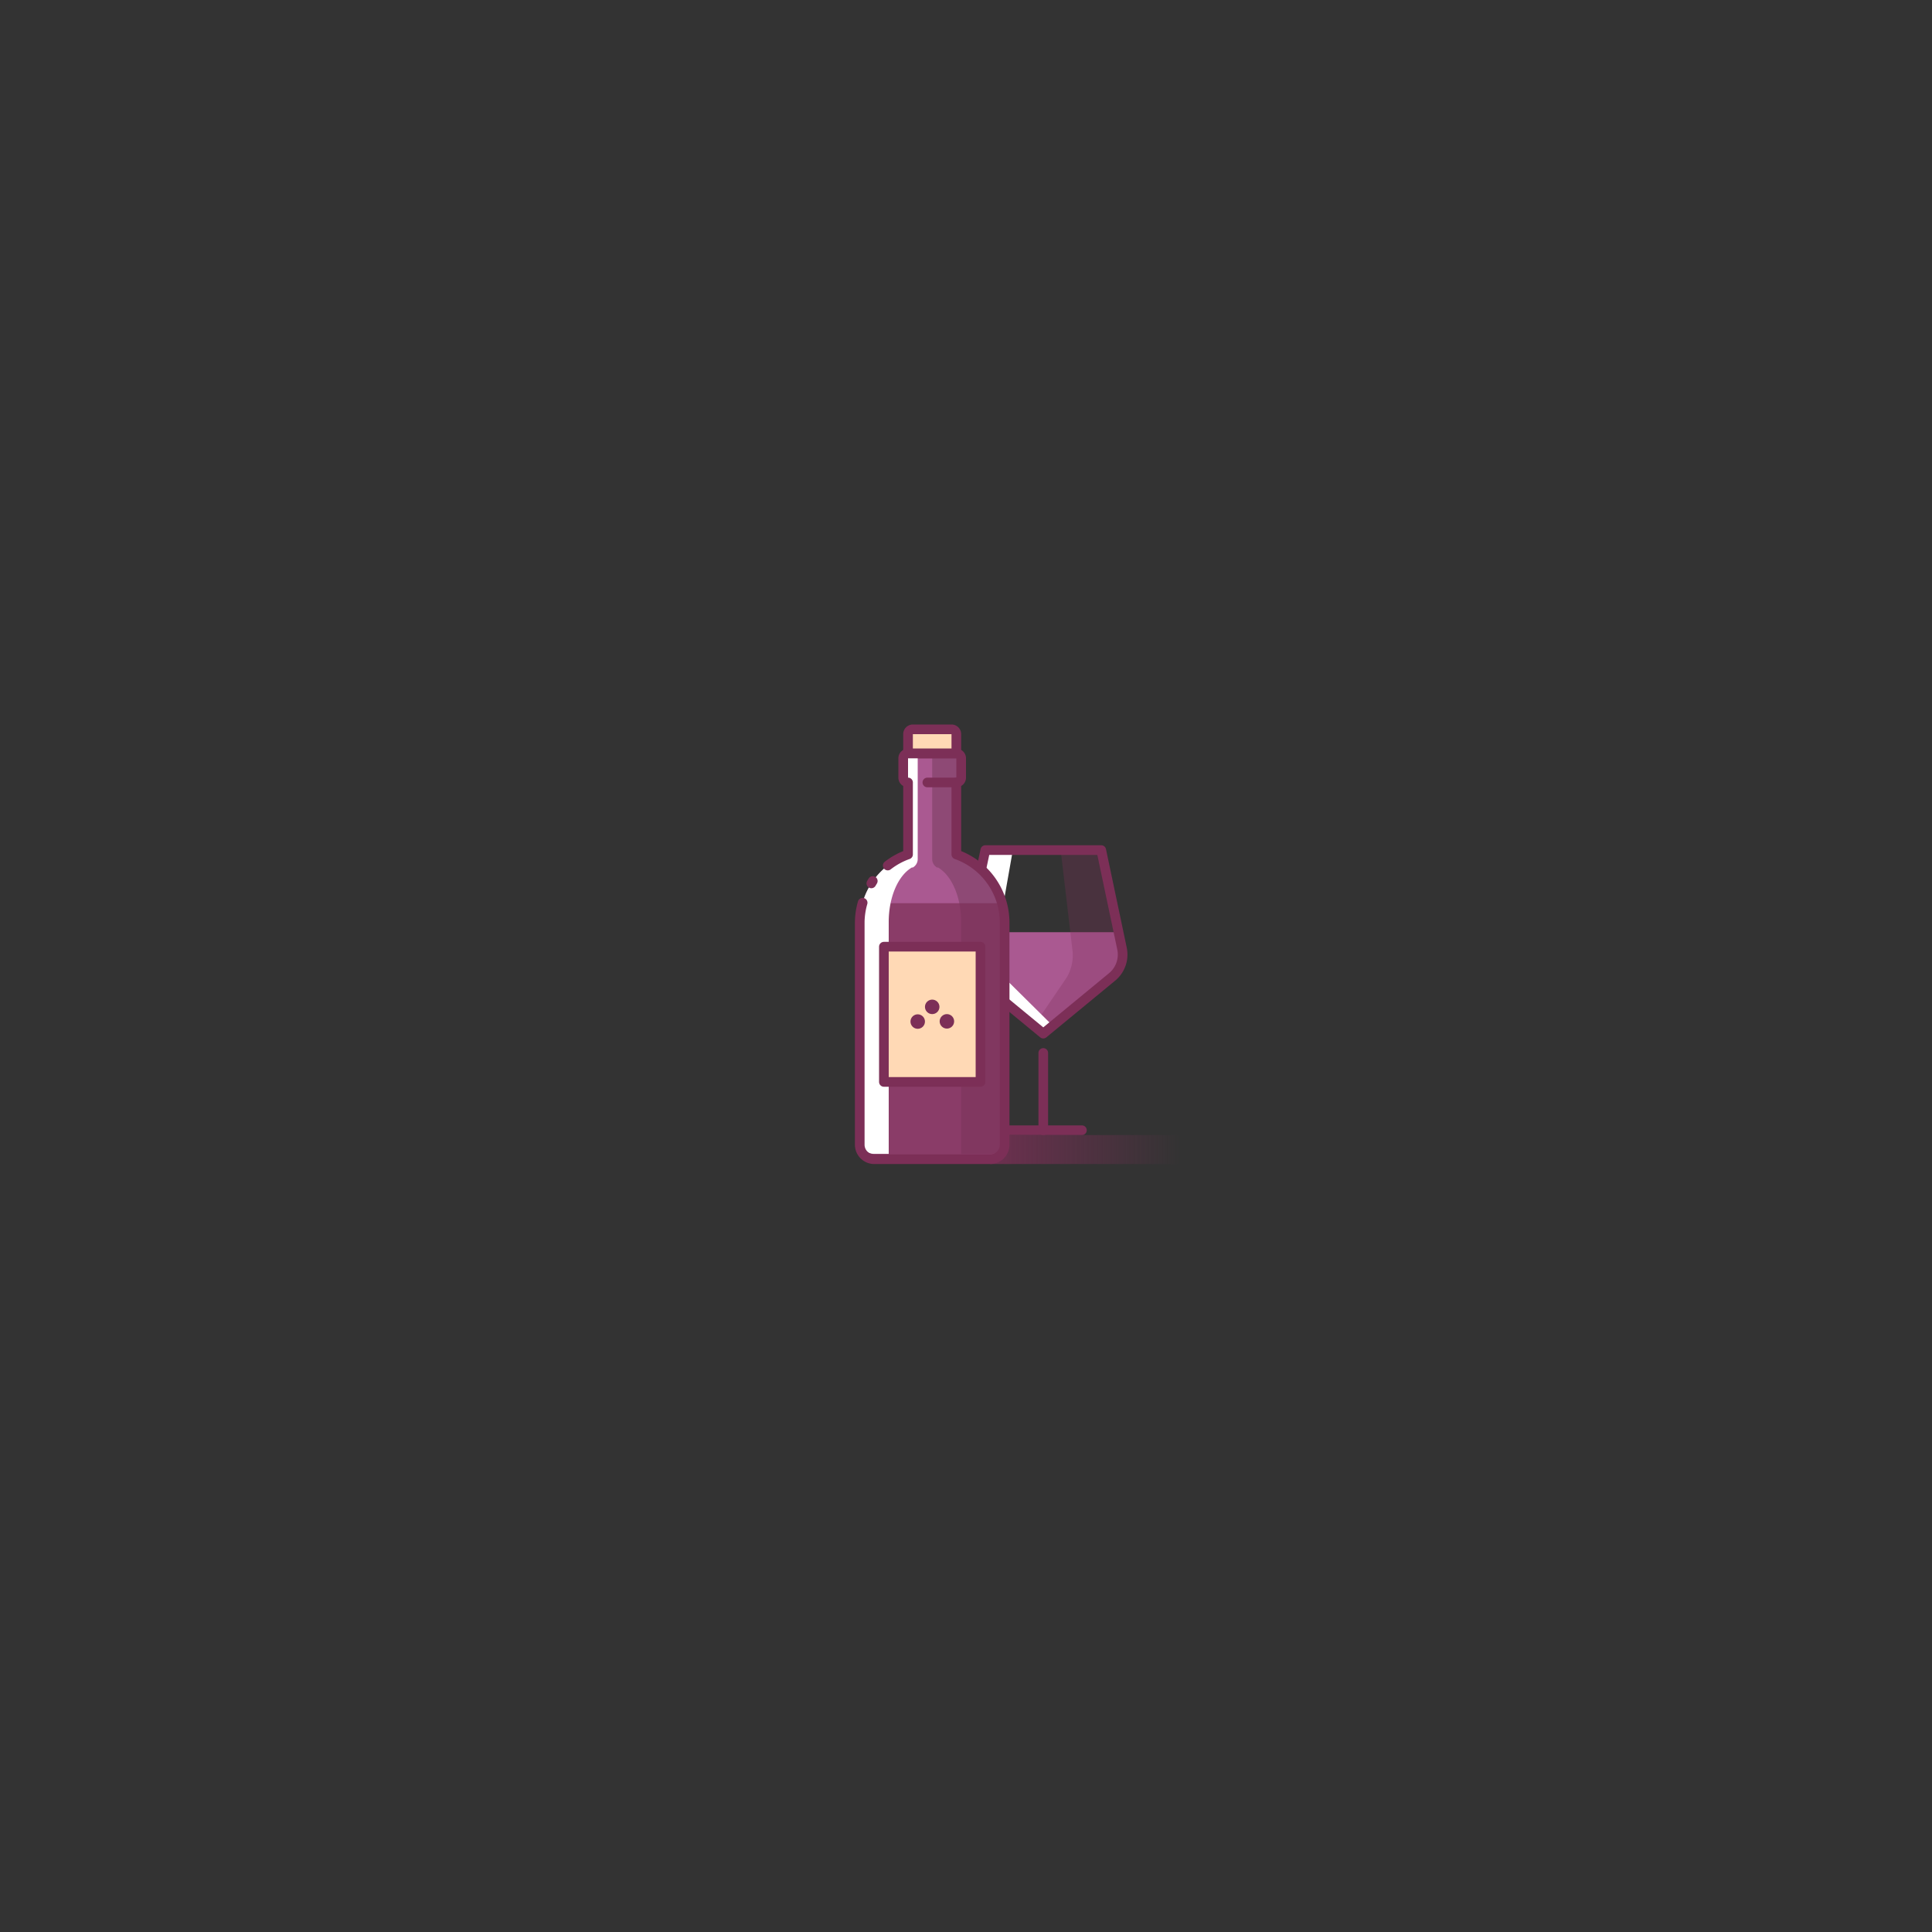 <?xml version="1.0" encoding="UTF-8"?> <svg xmlns="http://www.w3.org/2000/svg" xmlns:xlink="http://www.w3.org/1999/xlink" id="Layer_1" data-name="Layer 1" viewBox="0 0 400 400"><rect x="0" y="0" width="400" height="400" fill="#333333" stroke="none"/> <defs> <style>.cls-1{fill:none;}.cls-1,.cls-8{stroke:#7c2f57;stroke-linecap:round;stroke-linejoin:round;stroke-width:2px;}.cls-2{fill:#aa5991;}.cls-3,.cls-7,.cls-9{fill:#7c2f57;}.cls-3{opacity:0.3;}.cls-4{fill:#fff;}.cls-5{opacity:0.8;fill:url(#linear-gradient);}.cls-6{fill:#8e4975;}.cls-7{opacity:0.7;}.cls-8{fill:#ffd9b5;}</style> <linearGradient id="linear-gradient" x1="205" y1="238" x2="245" y2="238" gradientUnits="userSpaceOnUse"> <stop offset="0" stop-color="#7c2f57"></stop> <stop offset="0.98" stop-color="#7c2f57" stop-opacity="0"></stop> </linearGradient> </defs> <title>Food Icons</title> <line class="cls-1" x1="216" y1="218" x2="216" y2="234"></line> <line class="cls-1" x1="224" y1="234" x2="208" y2="234"></line> <path class="cls-2" d="M231.5,193H200.5l-.7,3.4a6,6,0,0,0,2.1,5.9L216,214l14.2-11.7a6,6,0,0,0,2.1-5.9Z"></path> <path class="cls-3" d="M232.3,196.4,228,176h-8.4l2.4,20.4a9.1,9.1,0,0,1-1.1,5.9l-6.8,10,2,1.6,14.2-11.7A6,6,0,0,0,232.3,196.4Z"></path> <path class="cls-4" d="M207.8,202.3a6.7,6.7,0,0,1-1.7-5.9l3.6-20.4H204l-4.3,20.4a6,6,0,0,0,2.1,5.9L216,214l2-1.6Z"></path> <path class="cls-1" d="M204,176l-4.3,20.4a6,6,0,0,0,2.1,5.9L216,214l14.2-11.7a6,6,0,0,0,2.1-5.9L228,176Z"></path> <rect class="cls-5" x="205" y="235" width="40" height="6"></rect> <path class="cls-2" d="M198,176.9V162a1,1,0,0,0,1-1v-4a1,1,0,0,0-1-1H188a1,1,0,0,0-1,1v4a1,1,0,0,0,1,1v14.9A15,15,0,0,0,178,191v46a3,3,0,0,0,3,3h24a3,3,0,0,0,3-3V191A15,15,0,0,0,198,176.9Z"></path> <path class="cls-6" d="M198,176.9V162a1,1,0,0,0,1-1v-4a1,1,0,0,0-1-1h-5v21.9a2,2,0,0,0,1,1.7h.2c2.9,1.7,4.8,6.2,4.8,11.3v48h6a3,3,0,0,0,3-3V191A15,15,0,0,0,198,176.9Z"></path> <line class="cls-1" x1="198" y1="162" x2="192" y2="162"></line> <path class="cls-7" d="M178,187v50a3,3,0,0,0,3,3h24a3,3,0,0,0,3-3V187Z"></path> <path class="cls-8" d="M189,151h8a1,1,0,0,1,1,1v4a0,0,0,0,1,0,0H188a0,0,0,0,1,0,0v-4A1,1,0,0,1,189,151Z"></path> <path class="cls-4" d="M188,176.9V162a1,1,0,0,1-1-1v-4a1,1,0,0,1,1-1h2v21.9a2,2,0,0,1-1,1.7h-.2c-2.9,1.7-4.8,6.2-4.8,11.3v48h-3a3,3,0,0,1-3-3V191A15,15,0,0,1,188,176.9Z"></path> <path class="cls-1" d="M180.7,182.4l-.3.5"></path> <path class="cls-1" d="M178.6,186.9a15,15,0,0,0-.6,4.1v46a3,3,0,0,0,3,3h24a3,3,0,0,0,3-3V191a15,15,0,0,0-10-14.1V162a1,1,0,0,0,1-1v-4a1,1,0,0,0-1-1H188a1,1,0,0,0-1,1v4a1,1,0,0,0,1,1v14.9a15,15,0,0,0-4.2,2.3"></path> <rect class="cls-8" x="183" y="196" width="20" height="28"></rect> <circle class="cls-9" cx="190" cy="211.5" r="1.5" transform="translate(-93.9 196.3) rotate(-45)"></circle> <circle class="cls-9" cx="193" cy="208.5" r="1.5" transform="translate(-90.9 197.5) rotate(-45)"></circle> <circle class="cls-9" cx="196" cy="211.5" r="1.5" transform="translate(-92.1 200.5) rotate(-45)"></circle> </svg> 